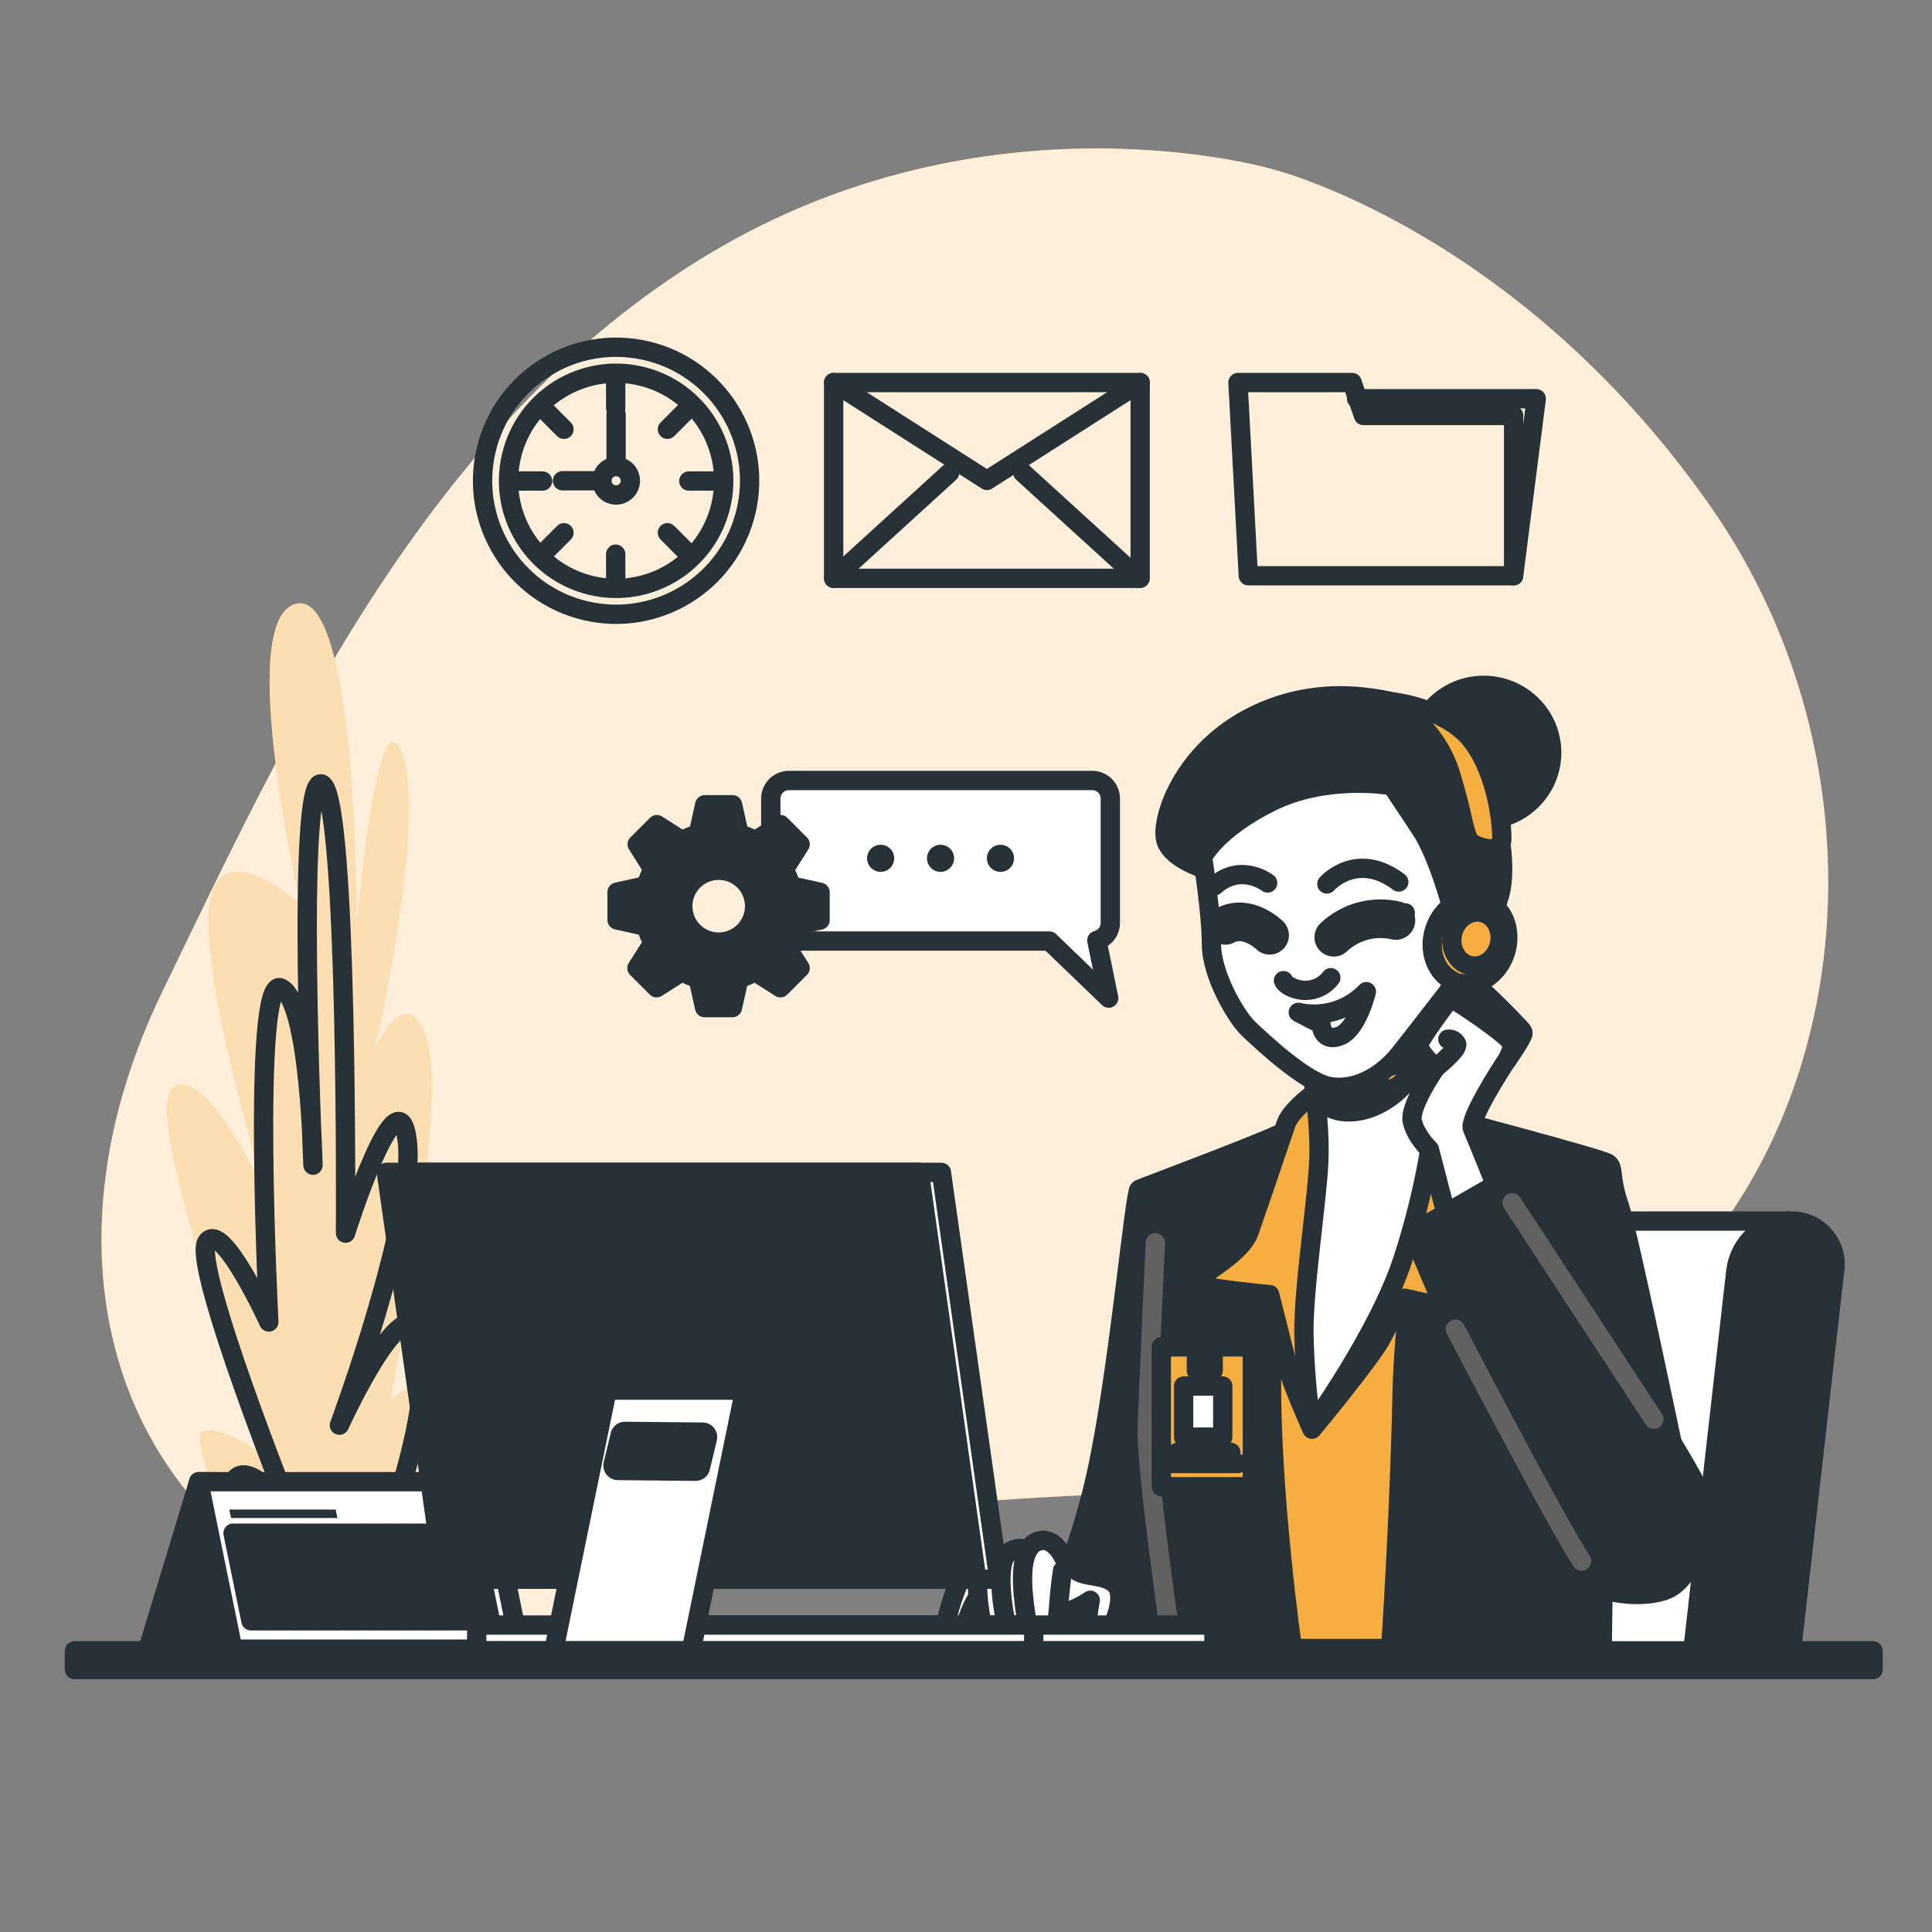 <svg width="100" height="100" viewBox="0 0 100 100" fill="none" xmlns="http://www.w3.org/2000/svg">
<rect x="0" y="0" width="100" height="100" fill="#808080" stroke="none"/>
<path d="M65.844 8.754C65.844 8.754 51.154 4.428 36.644 13.178C22.134 21.928 14.746 38.242 8.4 51.334C2.054 64.426 5.57 77.248 16.564 82.634C27.558 88.02 35.118 78.914 50.598 77.726C66.078 76.538 70.226 78.47 83.124 69.406C96.022 60.342 98.476 40.314 88.442 26.078C78.408 11.842 65.844 8.754 65.844 8.754Z" fill="#F6AE40"/>
<path opacity="0.8" d="M65.844 8.754C65.844 8.754 51.154 4.428 36.644 13.178C22.134 21.928 14.746 38.242 8.4 51.334C2.054 64.426 5.57 77.248 16.564 82.634C27.558 88.02 35.118 78.914 50.598 77.726C66.078 76.538 70.226 78.47 83.124 69.406C96.022 60.342 98.476 40.314 88.442 26.078C78.408 11.842 65.844 8.754 65.844 8.754Z" fill="white"/>
<path d="M14.386 84.93C14.386 84.93 9.432 74.378 10.508 74.074C11.584 73.77 13.84 75.45 13.84 75.45C13.84 75.45 7.22 57.71 8.934 56.334C10.648 54.958 13.848 62 13.848 62C13.848 62 10.43 51.134 10.832 47C11.234 42.866 15.576 46.848 15.576 46.848C15.576 46.848 12.098 32.014 15.328 31.248C18.558 30.482 18.45 48.222 18.45 48.222C18.45 48.222 19.51 35.528 20.804 39.046C22.098 42.564 19.378 54.338 19.378 54.338C19.378 54.338 21.152 50.362 22.138 54.032C23.124 57.702 20.178 72.536 20.178 72.536C20.178 72.536 22.682 70.09 22.916 73.148C23.15 76.206 17.732 85.688 17.732 85.688L14.666 86L14.386 84.93Z" fill="#F6AE40"/>
<path opacity="0.6" d="M14.386 84.93C14.386 84.93 9.432 74.378 10.508 74.074C11.584 73.77 13.84 75.45 13.84 75.45C13.84 75.45 7.22 57.71 8.934 56.334C10.648 54.958 13.848 62 13.848 62C13.848 62 10.43 51.134 10.832 47C11.234 42.866 15.576 46.848 15.576 46.848C15.576 46.848 12.098 32.014 15.328 31.248C18.558 30.482 18.45 48.222 18.45 48.222C18.45 48.222 19.51 35.528 20.804 39.046C22.098 42.564 19.378 54.338 19.378 54.338C19.378 54.338 21.152 50.362 22.138 54.032C23.124 57.702 20.178 72.536 20.178 72.536C20.178 72.536 22.682 70.09 22.916 73.148C23.15 76.206 17.732 85.688 17.732 85.688L14.666 86L14.386 84.93Z" fill="white"/>
<path d="M15.442 85.4C15.442 85.4 11.314 78.06 12.078 76.682C12.842 75.304 15.136 78.518 15.136 78.518C15.136 78.518 9.936 65.518 10.702 64.296C11.468 63.074 13.914 68.426 13.914 68.426C13.914 68.426 13 50.524 14.524 51.134C16.048 51.744 16.2 60.31 16.2 60.31C16.2 60.31 15.284 39.972 16.66 40.584C18.036 41.196 17.884 63.828 17.884 63.828C17.884 63.828 20.636 55.11 21.084 59.086C21.532 63.062 17.568 73.768 17.568 73.768C17.568 73.768 21.4 65.356 21.866 69.8C22.332 74.244 18.8 82.484 18.8 82.484C18.8 82.484 20.176 79.12 20.176 80.954C20.176 82.788 19.106 85.084 19.106 85.084" stroke="#263238" stroke-linecap="round" stroke-linejoin="round"/>
<path d="M10.286 76.692L7.652 85.372H14.786L17.5 76.738L10.286 76.692Z" fill="#263238" stroke="#263238" stroke-linecap="round" stroke-linejoin="round"/>
<path d="M26.92 85.358H12.054L10.286 76.692H25.152L26.92 85.358Z" fill="white" stroke="#263238" stroke-linecap="round" stroke-linejoin="round"/>
<path d="M25.388 83.892H12.988L12.062 79.358H24.462L25.388 83.892Z" stroke="#263238" stroke-linecap="round" stroke-linejoin="round"/>
<path d="M13.128 79.376L14.046 83.872" stroke="#263238" stroke-linecap="round" stroke-linejoin="round"/>
<path d="M14.266 79.376L15.184 83.872" stroke="#263238" stroke-linecap="round" stroke-linejoin="round"/>
<path d="M15.404 79.376L16.322 83.872" stroke="#263238" stroke-linecap="round" stroke-linejoin="round"/>
<path d="M16.54 79.376L17.458 83.872" stroke="#263238" stroke-linecap="round" stroke-linejoin="round"/>
<path d="M17.678 79.376L18.596 83.872" stroke="#263238" stroke-linecap="round" stroke-linejoin="round"/>
<path d="M18.816 79.376L19.734 83.872" stroke="#263238" stroke-linecap="round" stroke-linejoin="round"/>
<path d="M19.952 79.376L20.87 83.872" stroke="#263238" stroke-linecap="round" stroke-linejoin="round"/>
<path d="M21.09 79.376L22.008 83.872" stroke="#263238" stroke-linecap="round" stroke-linejoin="round"/>
<path d="M22.226 79.376L23.144 83.872" stroke="#263238" stroke-linecap="round" stroke-linejoin="round"/>
<path d="M23.364 79.376L24.282 83.872" stroke="#263238" stroke-linecap="round" stroke-linejoin="round"/>
<path d="M12.274 80.254H24.604" stroke="#263238" stroke-linecap="round" stroke-linejoin="round"/>
<path d="M12.458 81.158H24.788" stroke="#263238" stroke-linecap="round" stroke-linejoin="round"/>
<path d="M12.644 82.064H24.972" stroke="#263238" stroke-linecap="round" stroke-linejoin="round"/>
<path d="M12.828 82.968H25.158" stroke="#263238" stroke-linecap="round" stroke-linejoin="round"/>
<path d="M17.464 78.574H11.958L11.87 78.134H17.374L17.464 78.574Z" fill="#263238"/>
<path d="M92.6 63.2H74.668C73.824 63.22 73.015 63.541 72.387 64.105C71.76 64.669 71.354 65.439 71.244 66.276L69.044 85.722H90.044L92.6 63.2Z" fill="white" stroke="#263238" stroke-linecap="round" stroke-linejoin="round"/>
<path d="M92.694 63.2C91.993 63.217 91.321 63.484 90.799 63.952C90.278 64.421 89.941 65.061 89.85 65.756L87.588 85.722H92.696L94.96 65.756C95.007 65.434 94.983 65.106 94.889 64.795C94.796 64.483 94.636 64.196 94.42 63.952C94.204 63.709 93.938 63.516 93.64 63.386C93.342 63.256 93.019 63.193 92.694 63.2Z" fill="#263238" stroke="#263238" stroke-linecap="round" stroke-linejoin="round"/>
<path d="M68.858 57.358C67.598 58.258 66.236 59.006 64.8 59.586C62.254 60.646 61.23 60.966 61.23 60.966L61.936 85.326H80.42C80.42 85.326 78.05 70.052 78.05 64.926C78.05 59.8 78.262 58.8 78.262 58.8L72.182 57.244L68.858 57.358Z" fill="#F6AE40" stroke="#263238" stroke-linecap="round" stroke-linejoin="round"/>
<path d="M66.842 58.384C66.266 62.522 65.924 66.688 65.818 70.864C65.712 77.122 66.914 85.464 66.914 85.464H53.372C55.056 82.279 56.26 78.862 56.946 75.324C57.946 70.258 58.746 61.67 58.958 61.564C59.17 61.458 66.348 58.8 66.842 58.384Z" fill="#263238" stroke="#263238" stroke-linecap="round" stroke-linejoin="round"/>
<path d="M60.692 85.466C60.692 85.466 59.312 76.132 59.382 73.94C59.452 71.748 59.8 64.324 59.8 64.324" stroke="#616161" stroke-linecap="round" stroke-linejoin="round"/>
<path d="M74.444 57.748C74.444 57.748 72.712 65.702 72.57 72.244C72.428 78.786 71.97 85.502 71.97 85.502H82.92C82.92 85.502 83.062 79.526 82.92 77.476C82.778 75.426 82.778 75.85 82.778 75.85L87.022 76.946C87.022 76.946 84.298 63.828 83.804 62.38C83.31 60.932 83.556 60.47 83.238 60.222C82.92 59.974 74.444 57.748 74.444 57.748Z" fill="#263238" stroke="#263238" stroke-linecap="round" stroke-linejoin="round"/>
<path d="M54.666 80.058C54.951 80.496 55.287 80.898 55.666 81.258C56.152 81.674 57.194 81.458 57.748 82.026C58.302 82.594 57.696 84.328 56.996 84.934C55.796 85.968 56.432 82.83 56.432 82.83C56.009 83.12 55.541 83.34 55.048 83.48C54.368 83.636 52.618 83.104 52.032 83.08C51.446 83.056 50.632 82.944 50.32 82.292C50.008 81.64 51.944 80.854 52.804 80.542C53.411 80.334 54.034 80.172 54.666 80.058Z" fill="white" stroke="#263238" stroke-linecap="round" stroke-linejoin="round"/>
<path d="M50.962 80.978C50.777 80.929 50.582 80.934 50.4 80.995C50.218 81.055 50.059 81.168 49.94 81.318C49.54 81.844 48.74 84.22 48.974 84.678C49.208 85.136 49.814 84.494 50.102 83.74C50.225 83.377 50.389 83.028 50.59 82.702C50.59 82.702 50.906 82.856 51.128 82.444C51.35 82.032 51.574 81.414 50.962 80.978Z" fill="white" stroke="#263238" stroke-linecap="round" stroke-linejoin="round"/>
<path d="M52.094 80.564C51.9 80.453 51.674 80.412 51.453 80.448C51.233 80.484 51.032 80.596 50.884 80.764C50.322 81.364 50.708 83.886 51.006 84.658C51.304 85.43 51.868 85.334 51.952 84.858C52.036 84.382 52.132 82.008 52.162 81.458C52.187 81.158 52.164 80.857 52.094 80.564Z" fill="white" stroke="#263238" stroke-linecap="round" stroke-linejoin="round"/>
<path d="M53.294 80.292C53.103 80.172 52.874 80.125 52.651 80.162C52.428 80.199 52.226 80.316 52.084 80.492C51.526 81.126 51.938 83.794 52.244 84.614C52.55 85.434 53.114 85.338 53.194 84.828C53.274 84.318 53.346 81.812 53.37 81.228C53.39 80.914 53.365 80.599 53.294 80.292Z" fill="white" stroke="#263238" stroke-linecap="round" stroke-linejoin="round"/>
<path d="M55.05 80.616C55.05 80.616 54.584 79.574 53.824 79.746C53.064 79.918 52.824 80.946 52.964 82.506C53.104 84.066 53.396 85.306 53.82 85.35C54.244 85.394 54.706 84.452 54.79 83.234C54.874 82.016 55 81.288 55 81.288" fill="white"/>
<path d="M55.05 80.616C55.05 80.616 54.584 79.574 53.824 79.746C53.064 79.918 52.824 80.946 52.964 82.506C53.104 84.066 53.396 85.306 53.82 85.35C54.244 85.394 54.706 84.452 54.79 83.234C54.874 82.016 55 81.288 55 81.288" stroke="#263238" stroke-linecap="round" stroke-linejoin="round"/>
<path d="M64.822 69.714H60.108V76.95H64.822V69.714Z" fill="#F6AE40" stroke="#263238" stroke-linecap="round" stroke-linejoin="round"/>
<path d="M62.794 67.606H61.926V70.954H62.794V67.606Z" fill="white" stroke="#263238" stroke-linecap="round" stroke-linejoin="round"/>
<path d="M63.29 71.74H61.264V74.386H63.29V71.74Z" fill="white" stroke="#263238" stroke-linecap="round" stroke-linejoin="round"/>
<path d="M60.934 75.172H63.704" stroke="#263238" stroke-linecap="round" stroke-linejoin="round"/>
<path d="M60.52 75.75H64.076" stroke="#263238" stroke-linecap="round" stroke-linejoin="round"/>
<path d="M68.364 56.334C68.364 56.334 66.842 57.358 66.564 58.172C66.286 58.986 65.114 62.45 64.654 63.758C64.194 65.066 61.578 66.198 61.932 66.446C62.286 66.694 65.716 67.01 65.716 67.01C65.716 67.01 66.494 70.052 66.67 70.83C66.846 71.608 67.908 73.976 67.908 73.976C67.908 73.976 71.054 70.192 71.55 69.176C71.891 68.489 72.28 67.828 72.716 67.196C72.716 67.196 74.06 67.514 74.916 67.656C75.772 67.798 78.098 68.008 77.992 67.62C77.886 67.232 76.72 65.534 76.26 63.872C75.8 62.21 76.082 58.568 75.518 57.154C74.954 55.74 73.718 55.528 73.29 55.422C72.862 55.316 69 55.732 68.364 56.334Z" fill="#F6AE40" stroke="#263238" stroke-linecap="round" stroke-linejoin="round"/>
<path d="M67.868 55.238C67.868 55.238 68.328 57.818 68.268 59.904C68.208 61.99 67.454 66.658 67.49 69.062C67.526 70.659 67.655 72.252 67.878 73.834C67.878 73.834 71.344 69.062 72.616 65.172C73.888 61.282 74.242 57.96 74.242 57.712C74.242 57.464 74.312 51.702 74.312 51.702C74.312 51.702 70.626 55.556 67.868 55.238Z" fill="white" stroke="#263238" stroke-linecap="round" stroke-linejoin="round"/>
<path d="M74.274 54.148C74.288 52.852 74.302 51.702 74.302 51.702C74.302 51.702 70.626 55.556 67.868 55.238C67.868 55.238 67.998 55.964 68.108 56.958C68.469 57.205 68.869 57.389 69.292 57.5C70.568 57.756 71.998 57.042 72.968 55.816C73.326 55.364 73.8 54.748 74.274 54.148Z" fill="#263238" stroke="#263238" stroke-linecap="round" stroke-linejoin="round"/>
<path d="M76.796 42.438C78.739 42.438 80.314 40.879 80.314 38.956C80.314 37.033 78.739 35.474 76.796 35.474C74.853 35.474 73.278 37.033 73.278 38.956C73.278 40.879 74.853 42.438 76.796 42.438Z" fill="#263238" stroke="#263238" stroke-linecap="round" stroke-linejoin="round"/>
<path d="M62.55 45.04C62.55 45.04 60.662 44.528 60.35 43.508C60.038 42.488 61.168 38.908 64.844 37.074C68.52 35.24 71.892 36.256 73.372 36.664C74.852 37.072 75.926 37.84 76.896 40.546C77.866 43.252 77.916 45.346 77.61 46.366C77.428 46.976 77.206 47.574 76.946 48.154C76.946 48.154 75.058 48.354 74.546 47.592C74.034 46.83 74.24 42.992 72.044 42.078C69.848 41.164 65.662 41.678 64.644 42.588C63.626 43.498 62.55 45.04 62.55 45.04Z" fill="#263238" stroke="#263238" stroke-linecap="round" stroke-linejoin="round"/>
<path d="M62.244 44.376C62.244 44.376 62.704 47.286 62.704 48.868C62.704 50.45 63.98 52.648 64.644 53.268C65.308 53.888 67.504 55.974 68.78 56.23C70.056 56.486 71.486 55.77 72.456 54.544C73.426 53.318 75.316 50.868 75.316 50.868C75.737 50.915 76.162 50.813 76.516 50.58C76.871 50.347 77.132 49.998 77.256 49.592C77.768 48.11 77.512 46.426 76.644 46.222C75.776 46.018 75.164 47.038 75.164 47.038C75.164 47.038 74.448 44.282 73.53 42.902L72.202 40.902L73.896 38.784C73.915 38.761 73.928 38.734 73.936 38.706C73.944 38.677 73.946 38.648 73.942 38.618C73.938 38.589 73.927 38.561 73.912 38.536C73.897 38.511 73.876 38.489 73.852 38.472C73.806 38.439 73.75 38.425 73.695 38.433C73.639 38.441 73.589 38.47 73.554 38.514L71.896 40.648C71.896 40.648 68.628 40.086 65.768 41.516C62.908 42.946 62.244 44.376 62.244 44.376Z" fill="white" stroke="#263238" stroke-linecap="round" stroke-linejoin="round"/>
<path d="M72.736 47.25L72.276 47.864" stroke="#263238" stroke-linecap="round" stroke-linejoin="round"/>
<path d="M66.432 50.758C66.432 50.758 66.534 51.064 67.198 51.218C67.508 51.29 67.832 51.27 68.131 51.162C68.43 51.053 68.691 50.86 68.882 50.606" stroke="#263238" stroke-linecap="round" stroke-linejoin="round"/>
<path d="M67.2 52.4C67.83 52.542 68.485 52.518 69.103 52.33C69.72 52.142 70.278 51.797 70.722 51.328C70.722 51.328 70.264 53.268 69.344 53.626C68.424 53.984 68.374 53.012 68.374 53.012L67.2 52.4Z" stroke="#263238" stroke-linecap="round" stroke-linejoin="round"/>
<path d="M69.036 48.512C69.459 48.114 69.974 47.826 70.535 47.675C71.096 47.523 71.686 47.513 72.252 47.644" stroke="#263238" stroke-width="2" stroke-linecap="round" stroke-linejoin="round"/>
<path d="M65.716 48.41C65.716 48.41 64.594 47.286 63.418 47.898" stroke="#263238" stroke-width="2" stroke-linecap="round" stroke-linejoin="round"/>
<path d="M63.062 47.644L63.622 48.206" stroke="#263238" stroke-linecap="round" stroke-linejoin="round"/>
<path d="M68.678 45.754C68.678 45.754 70.2 44 72.4 45.652" stroke="#263238" stroke-linecap="round" stroke-linejoin="round"/>
<path d="M65.614 45.702C65.614 45.702 64.236 44.63 62.856 45.856" stroke="#263238" stroke-linecap="round" stroke-linejoin="round"/>
<path d="M70.238 48.238C70.24 48.288 70.227 48.337 70.2 48.38C70.174 48.422 70.135 48.455 70.09 48.475C70.044 48.495 69.993 48.501 69.944 48.492C69.895 48.483 69.85 48.459 69.815 48.423C69.78 48.388 69.756 48.343 69.746 48.294C69.737 48.245 69.743 48.194 69.763 48.149C69.783 48.103 69.816 48.064 69.859 48.038C69.901 48.011 69.95 47.998 70 48C70.062 48.003 70.121 48.029 70.166 48.073C70.21 48.117 70.236 48.176 70.238 48.238Z" fill="#263238"/>
<path d="M64.4 48.024C64.4 48.074 64.386 48.122 64.359 48.163C64.332 48.204 64.293 48.236 64.248 48.255C64.203 48.274 64.153 48.279 64.105 48.27C64.056 48.261 64.012 48.237 63.977 48.202C63.942 48.168 63.919 48.124 63.909 48.075C63.899 48.027 63.904 47.977 63.923 47.932C63.941 47.886 63.973 47.848 64.014 47.82C64.055 47.793 64.103 47.778 64.152 47.778C64.217 47.778 64.28 47.804 64.327 47.85C64.373 47.896 64.399 47.959 64.4 48.024Z" fill="#263238"/>
<path d="M76.466 43.044C76.466 43.044 76.642 45.342 76.218 47.074L76.89 47.286C76.89 47.286 77.42 44.634 77.172 43.15L76.466 43.044Z" fill="#F6AE40" stroke="#263238" stroke-linecap="round" stroke-linejoin="round"/>
<path d="M71.898 36.322C72.637 36.691 73.296 37.203 73.837 37.828C74.377 38.453 74.788 39.179 75.046 39.964C75.858 42.58 75.752 43.394 76.246 43.676C76.74 43.958 77.696 44.136 77.73 43.5C77.764 42.864 77.544 40.026 76.13 38.266C75.07 36.926 72.782 36.358 71.898 36.322Z" fill="#F6AE40" stroke="#263238" stroke-linecap="round" stroke-linejoin="round"/>
<path d="M76.746 46.568C75.728 46.256 74.61 46.968 74.246 48.15C73.91 49.244 74.338 50.36 75.206 50.772C74.569 52.391 73.621 53.87 72.416 55.126C72.181 55.097 71.945 55.157 71.752 55.294C71.388 55.54 71.228 55.942 71.398 56.194C71.568 56.446 71.998 56.45 72.364 56.206C72.73 55.962 72.86 55.606 72.744 55.362C73.976 54.076 74.942 52.56 75.588 50.9C76.56 51.1 77.588 50.404 77.93 49.278C78.294 48.094 77.764 46.88 76.746 46.568Z" fill="#F6AE40" stroke="#263238" stroke-linecap="round" stroke-linejoin="round"/>
<path d="M77.61 48.88C77.438 49.636 76.756 50.128 76.086 49.976C75.416 49.824 75.012 49.086 75.184 48.33C75.356 47.574 76.038 47.082 76.708 47.232C77.378 47.382 77.782 48.122 77.61 48.88Z" fill="#F6AE40" stroke="#263238" stroke-linecap="round" stroke-linejoin="round"/>
<path d="M77.414 61.354C77.414 61.354 76.424 58.88 76.214 58.42C76.004 57.96 77.734 55.238 78.014 54.848C78.294 54.458 78.826 53.648 78.826 53.47C78.826 53.292 76.812 51.312 76.386 50.994C75.96 50.676 75.256 51.394 75.256 51.394C75.256 51.394 73.418 53.834 73.418 54.116C73.418 54.398 74.3 55.282 74.3 55.282C74.3 55.282 72.922 57.262 73.1 58.04C73.278 58.818 73.984 59.49 73.984 59.49L74.974 63.308L77.414 61.354Z" fill="white" stroke="#263238" stroke-linecap="round" stroke-linejoin="round"/>
<path d="M74.302 55.272C74.302 55.272 75.502 54.318 75.398 54.036C75.357 53.952 75.291 53.883 75.209 53.839C75.126 53.794 75.033 53.777 74.94 53.788" stroke="#263238" stroke-linecap="round" stroke-linejoin="round"/>
<path d="M75.152 51.702C75.258 51.702 78.368 53.752 78.298 54.102C78.236 54.361 78.141 54.61 78.016 54.844" stroke="#263238" stroke-linecap="round" stroke-linejoin="round"/>
<path d="M75.506 51.384C75.506 51.384 78.44 53.222 78.506 53.54C78.519 53.645 78.507 53.751 78.47 53.849C78.433 53.948 78.373 54.036 78.294 54.106" stroke="#263238" stroke-linecap="round" stroke-linejoin="round"/>
<path d="M75.824 51.066C75.824 51.066 78.9 53.152 78.824 53.466C78.74 53.723 78.608 53.963 78.436 54.172" stroke="#263238" stroke-linecap="round" stroke-linejoin="round"/>
<path d="M77.838 61.072L73.1 63.8C73.1 63.8 79.252 78.436 80.384 80.416C81.516 82.396 84.556 82.856 86.148 82.326C87.74 81.796 88.516 78.614 87.986 77.27C87.456 75.926 83.636 70.052 81.8 67.116C79.964 64.18 77.838 61.072 77.838 61.072Z" fill="#263238" stroke="#263238" stroke-linecap="round" stroke-linejoin="round"/>
<path d="M75.334 68.8C75.334 68.8 80.534 78.8 81.866 80.8" stroke="#616161" stroke-linecap="round" stroke-linejoin="round"/>
<path d="M78.266 62.258L85.6 73.458" stroke="#616161" stroke-linecap="round" stroke-linejoin="round"/>
<path d="M57.47 47.772V41.334C57.47 41.086 57.371 40.848 57.196 40.672C57.02 40.497 56.782 40.398 56.534 40.398H40.832C40.584 40.398 40.346 40.497 40.17 40.672C39.995 40.848 39.896 41.086 39.896 41.334V47.772C39.896 48.02 39.995 48.258 40.17 48.434C40.346 48.609 40.584 48.708 40.832 48.708H54.316L57.386 51.662L56.772 48.674C56.971 48.621 57.148 48.505 57.274 48.342C57.401 48.178 57.469 47.978 57.47 47.772Z" fill="white" stroke="#263238" stroke-linecap="round" stroke-linejoin="round"/>
<path d="M45.582 45.128C45.97 45.128 46.284 44.814 46.284 44.426C46.284 44.038 45.97 43.724 45.582 43.724C45.194 43.724 44.88 44.038 44.88 44.426C44.88 44.814 45.194 45.128 45.582 45.128Z" fill="#263238"/>
<path d="M48.682 45.128C49.07 45.128 49.384 44.814 49.384 44.426C49.384 44.038 49.07 43.724 48.682 43.724C48.294 43.724 47.98 44.038 47.98 44.426C47.98 44.814 48.294 45.128 48.682 45.128Z" fill="#263238"/>
<path d="M51.784 45.128C52.172 45.128 52.486 44.814 52.486 44.426C52.486 44.038 52.172 43.724 51.784 43.724C51.396 43.724 51.082 44.038 51.082 44.426C51.082 44.814 51.396 45.128 51.784 45.128Z" fill="#263238"/>
<path d="M42.446 47.624V46.184L40.932 45.848C40.849 45.555 40.733 45.273 40.586 45.008L41.416 43.7L40.4 42.682L39.092 43.514C38.828 43.365 38.546 43.249 38.254 43.168L37.916 41.654H36.476L36.14 43.168C35.847 43.248 35.565 43.365 35.3 43.514L34 42.682L32.982 43.7L33.8 45C33.651 45.265 33.535 45.547 33.454 45.84L31.94 46.176V47.616L33.454 47.954C33.534 48.249 33.651 48.533 33.8 48.8L32.968 50.108L33.986 51.126L35.294 50.294C35.559 50.443 35.841 50.559 36.134 50.642L36.47 52.154H37.91L38.248 50.642C38.54 50.559 38.821 50.442 39.086 50.294L40.394 51.126L41.412 50.108L40.586 48.8C40.733 48.535 40.849 48.254 40.932 47.962L42.446 47.624ZM37.2 48.764C36.832 48.764 36.472 48.655 36.167 48.45C35.861 48.246 35.622 47.956 35.481 47.616C35.341 47.276 35.304 46.902 35.376 46.541C35.447 46.18 35.625 45.849 35.885 45.589C36.145 45.328 36.476 45.151 36.837 45.08C37.198 45.008 37.572 45.045 37.912 45.185C38.252 45.326 38.542 45.565 38.746 45.87C38.951 46.176 39.06 46.536 39.06 46.904C39.06 47.148 39.012 47.39 38.918 47.616C38.825 47.841 38.688 48.046 38.515 48.219C38.342 48.392 38.137 48.529 37.912 48.622C37.686 48.716 37.444 48.764 37.2 48.764Z" fill="#263238" stroke="#263238" stroke-linecap="round" stroke-linejoin="round"/>
<path d="M29.754 85.448H62.834V84.114H29.754V85.448Z" fill="white" stroke="#263238" stroke-linecap="round" stroke-linejoin="round"/>
<path d="M24.674 85.448H53.506V84.114H24.674V85.448Z" fill="white" stroke="#263238" stroke-linecap="round" stroke-linejoin="round"/>
<path d="M24.116 81.74H51.7L48.726 60.682H21.142L24.116 81.74Z" fill="white" stroke="#263238" stroke-linecap="round" stroke-linejoin="round"/>
<path d="M22.974 81.74H50.558L47.584 60.682H20L22.974 81.74Z" fill="#263238" stroke="#263238" stroke-linecap="round" stroke-linejoin="round"/>
<path d="M31.426 71.952L28.658 85.448H35.776L38.544 71.952H31.426ZM36.254 75.952C36.242 76.009 36.212 76.06 36.167 76.096C36.122 76.133 36.066 76.152 36.008 76.152L31.976 76.112C31.938 76.112 31.901 76.103 31.867 76.086C31.833 76.069 31.804 76.045 31.78 76.015C31.757 75.986 31.741 75.951 31.733 75.914C31.725 75.877 31.725 75.839 31.734 75.802L32.098 74.288C32.109 74.231 32.14 74.181 32.185 74.144C32.23 74.108 32.286 74.088 32.344 74.088L36.378 74.126C36.416 74.127 36.453 74.136 36.486 74.153C36.52 74.17 36.549 74.194 36.572 74.224C36.595 74.254 36.611 74.288 36.619 74.325C36.627 74.362 36.627 74.4 36.618 74.436L36.254 75.952Z" fill="white" stroke="#263238" stroke-linecap="round" stroke-linejoin="round"/>
<path d="M3.85 86.416L96.95 86.416V85.448L3.85 85.448V86.416Z" fill="#263238" stroke="#263238" stroke-linecap="round" stroke-linejoin="round"/>
<path d="M70.572 21.506L69.984 19.8H64.078L64.612 29.8H78.344V21.506H70.572Z" stroke="#263238" stroke-linecap="round" stroke-linejoin="round"/>
<path d="M78.344 29.8L79.516 20.638H70.216" stroke="#263238" stroke-linecap="round" stroke-linejoin="round"/>
<path d="M38.616 26.461C39.487 22.746 37.182 19.027 33.467 18.156C29.751 17.284 26.033 19.59 25.161 23.305C24.29 27.021 26.595 30.739 30.311 31.611C34.026 32.482 37.745 30.177 38.616 26.461Z" stroke="#263238" stroke-linecap="round" stroke-linejoin="round"/>
<path d="M37.306 26.182C38.022 23.191 36.177 20.187 33.186 19.471C30.195 18.756 27.191 20.601 26.476 23.591C25.76 26.582 27.605 29.587 30.596 30.302C33.587 31.017 36.591 29.172 37.306 26.182Z" stroke="#263238" stroke-linecap="round" stroke-linejoin="round"/>
<path d="M32.628 24.884C32.628 25.03 32.585 25.173 32.504 25.294C32.422 25.415 32.307 25.51 32.172 25.566C32.038 25.622 31.889 25.636 31.746 25.608C31.603 25.579 31.471 25.509 31.368 25.406C31.265 25.303 31.195 25.171 31.166 25.028C31.138 24.885 31.152 24.736 31.208 24.602C31.264 24.467 31.359 24.352 31.48 24.27C31.601 24.189 31.744 24.146 31.89 24.146C32.086 24.146 32.273 24.224 32.412 24.362C32.55 24.501 32.628 24.688 32.628 24.884Z" stroke="#263238" stroke-linecap="round" stroke-linejoin="round"/>
<path d="M31.868 19.734V21.112" stroke="#263238" stroke-linecap="round" stroke-linejoin="round"/>
<path d="M31.868 28.684V30.06" stroke="#263238" stroke-linecap="round" stroke-linejoin="round"/>
<path d="M28.218 21.246L29.19 22.22" stroke="#263238" stroke-linecap="round" stroke-linejoin="round"/>
<path d="M34.546 27.574L35.518 28.548" stroke="#263238" stroke-linecap="round" stroke-linejoin="round"/>
<path d="M26.706 24.898H28.082" stroke="#263238" stroke-linecap="round" stroke-linejoin="round"/>
<path d="M35.654 24.898H37.03" stroke="#263238" stroke-linecap="round" stroke-linejoin="round"/>
<path d="M28.218 28.548L29.19 27.574" stroke="#263238" stroke-linecap="round" stroke-linejoin="round"/>
<path d="M34.546 22.22L35.518 21.246" stroke="#263238" stroke-linecap="round" stroke-linejoin="round"/>
<path d="M31.152 24.884H29.114" stroke="#263238" stroke-linecap="round" stroke-linejoin="round"/>
<path d="M31.89 24.146V21.456" stroke="#263238" stroke-linecap="round" stroke-linejoin="round"/>
<path d="M59.016 19.8H43.15V29.934H59.016V19.8Z" stroke="#263238" stroke-linecap="round" stroke-linejoin="round"/>
<path d="M43.15 19.8L51.082 24.866L59.016 19.8" stroke="#263238" stroke-linecap="round" stroke-linejoin="round"/>
<path d="M43.15 29.934L49.15 24.466" stroke="#263238" stroke-linecap="round" stroke-linejoin="round"/>
<path d="M58.94 29.934L52.94 24.466" stroke="#263238" stroke-linecap="round" stroke-linejoin="round"/>
</svg>
